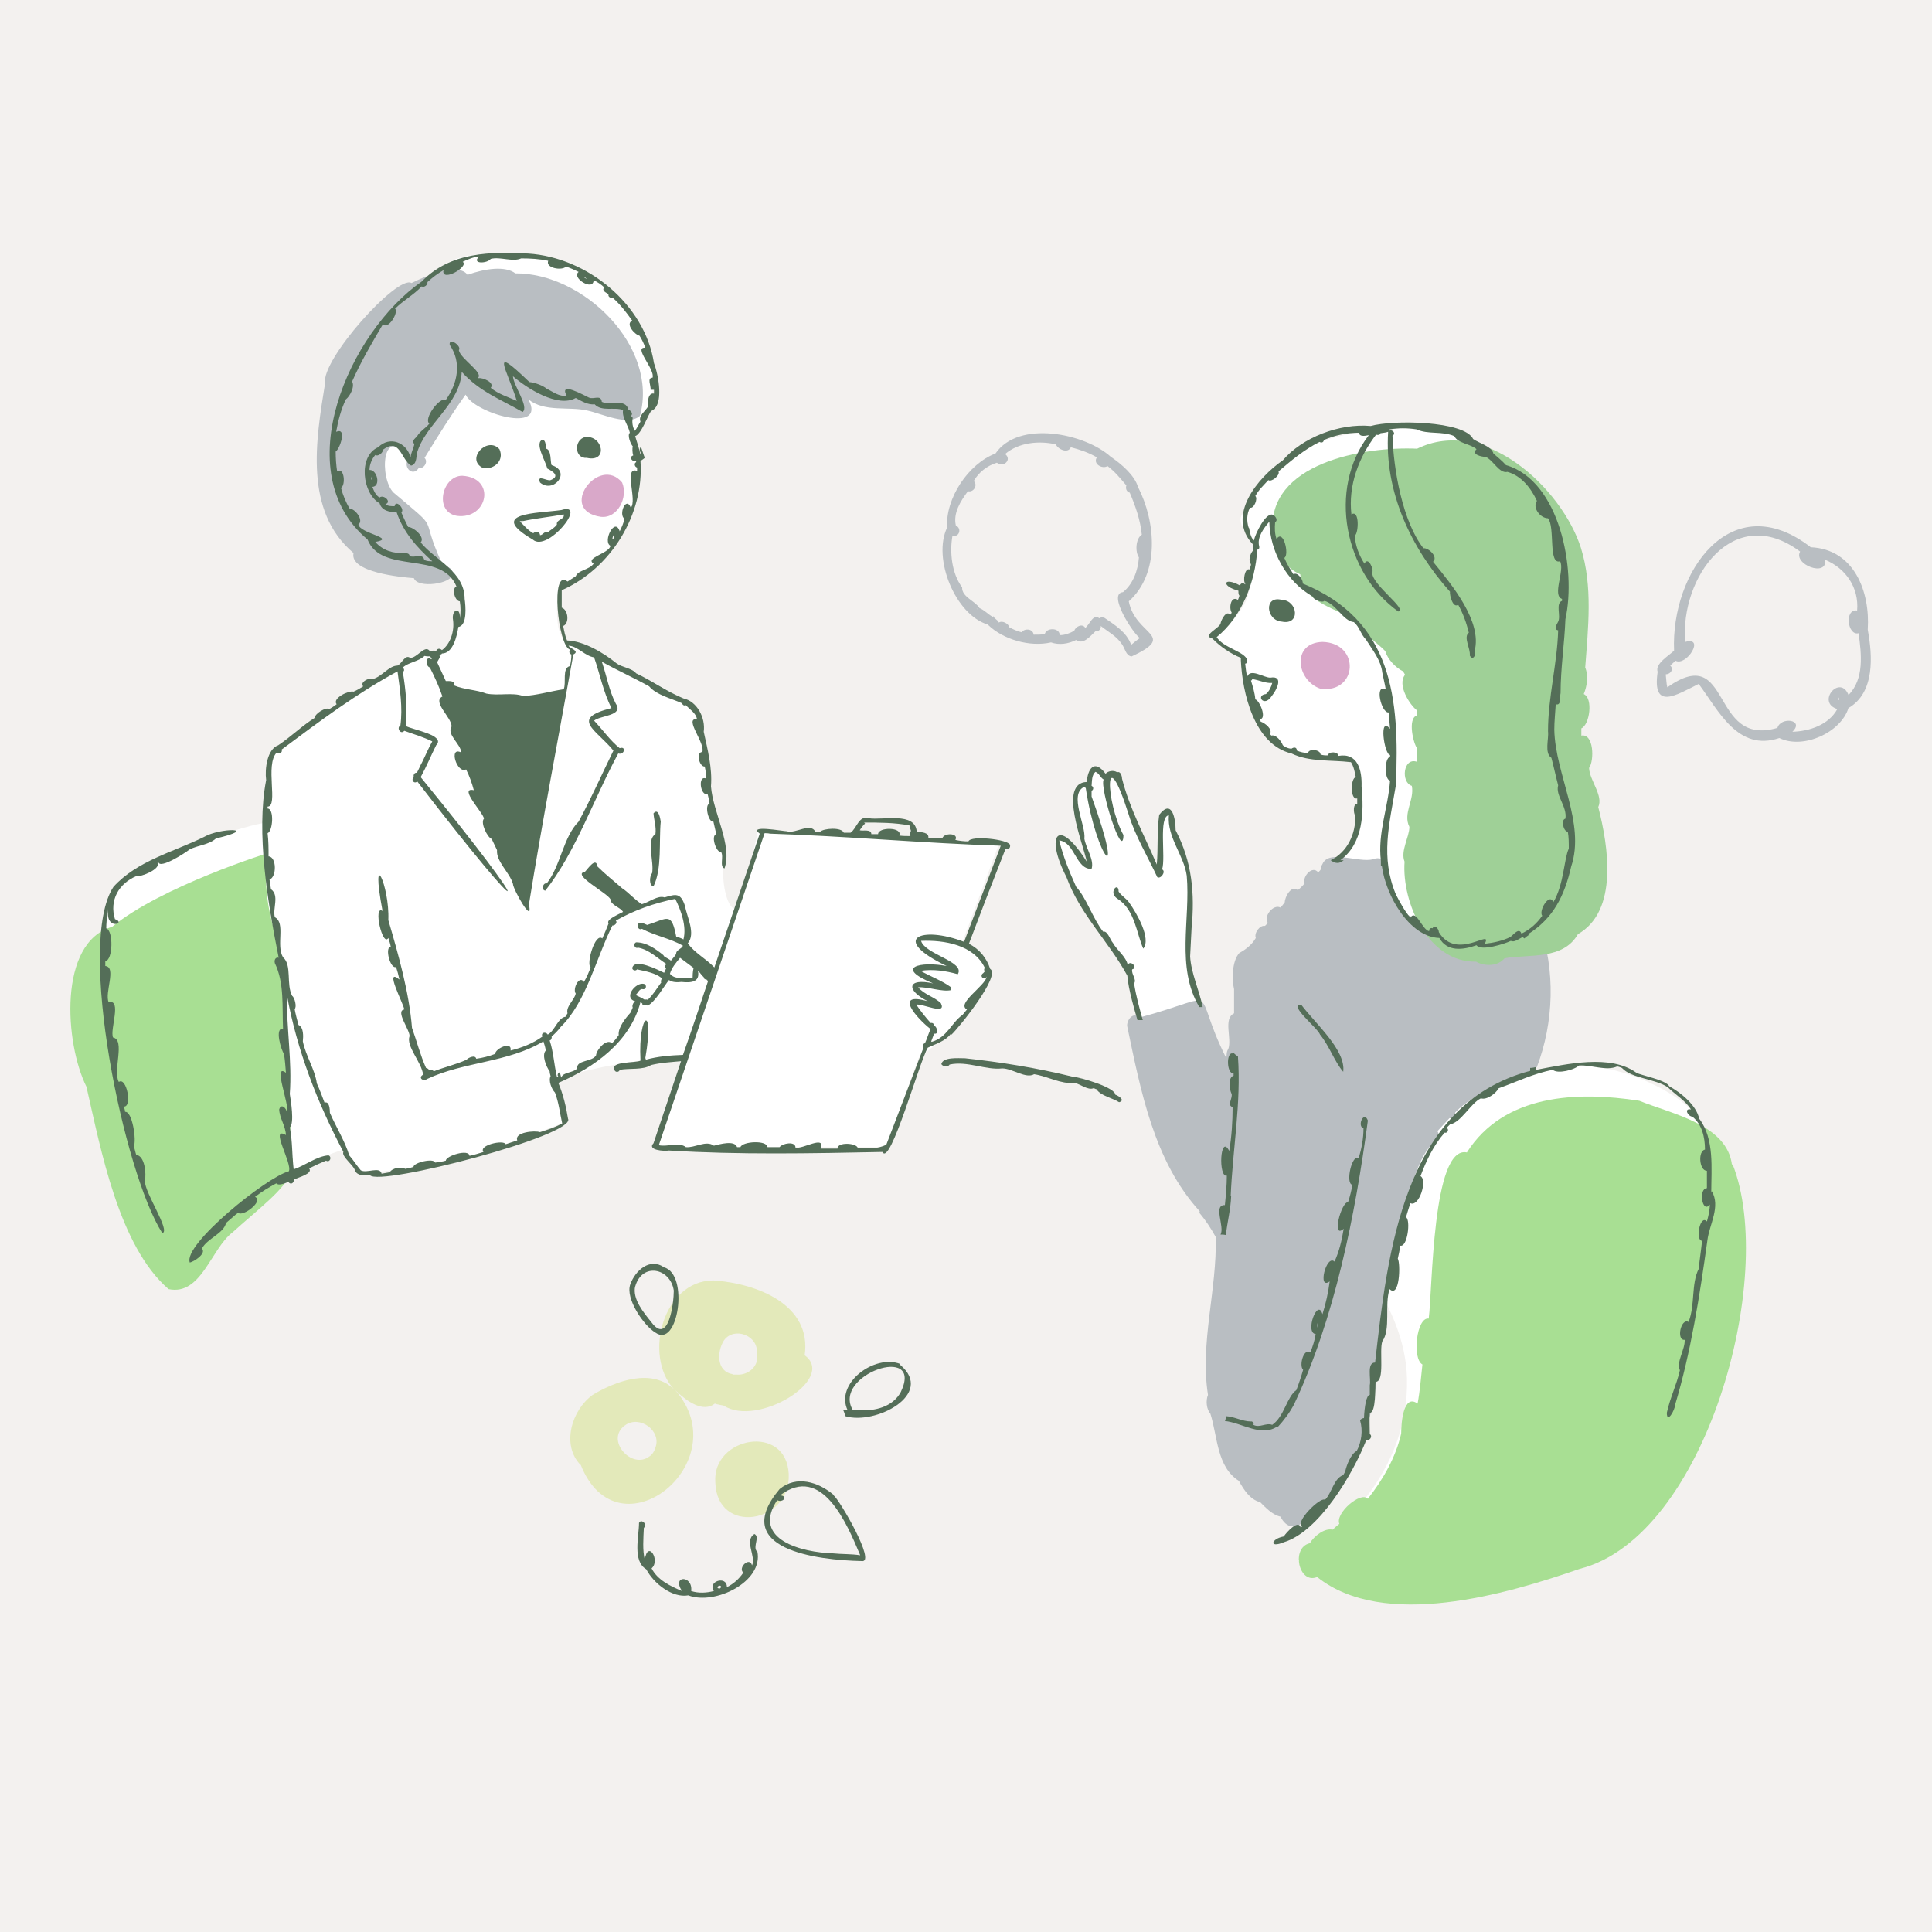 <?xml version="1.0" encoding="UTF-8"?>
<svg id="_レイヤー_1" data-name="レイヤー_1" xmlns="http://www.w3.org/2000/svg" width="400" height="400" version="1.1" viewBox="0 0 400 400">
  <!-- Generator: Adobe Illustrator 29.7.1, SVG Export Plug-In . SVG Version: 2.1.1 Build 8)  -->
  <defs>
    <style>
      .st0 {
        fill: #a8df93;
      }

      .st1 {
        fill: #f3f1ef;
      }

      .st2 {
        fill: #fff;
      }

      .st3 {
        fill: #e3e9ba;
      }

      .st4 {
        fill: #9fd097;
      }

      .st5 {
        fill: #d9a8c9;
      }

      .st6 {
        fill: #b9bec2;
      }

      .st7 {
        fill: #546e58;
      }
    </style>
  </defs>
  <rect class="st1" x="0" width="400" height="400"/>
  <g>
    <path class="st2" d="M259.7,322.5c-12.1-.6,18-26,22.7-40.3,4.3-13.1,10-46.7,15.7-50.7s20-10.8,29.3-10.8,19.9,5.7,23,9.4c3.8,4.7,3.7,11.3,4,17.7.3,6.3.7,37-9,45-9.7,8-25,24.7-47.3,28.7s-24.7,1.7-38.3,1Z"/>
    <path class="st1" d="M291.3,285.5c.8,36.3-51.5,62.3-125.7,62.3s-134.3-29.4-134.3-65.7,60.1-65.7,134.3-65.7,125,38.3,125.7,69Z"/>
    <path class="st2" d="M33.1,251.1s-20.7-41.5-9.7-65c3.3-7.1,25-14.8,31.7-15.8-.2-3.4-.5-7.7.2-9.7,1.8-4.9-.2-4.6,7.8-9.9,8-5.3,20.1-12.8,24.3-15.2,2.2-1.3,4.7,1.3,6.5-2.9,2.5-6,2.1-10.8.5-13-3.3-4.7-15.2-4.3-16.7-6.2-3.2-3.8-10.4-13.5-8.8-22.7,2.1-11.8,16-35.7,27.8-37.7,16.8-2.8,28.1,4.4,34,12.2,7.8,10.3,4.2,21.5,0,25.3,2.2,4.4,1.9,11.9-1.2,18s-9,11.3-13.9,13.1c-.3,3.2-.9,10.3,1.8,11.1s25.9,11.8,27.2,14.9c.7,1.6,1.3,9.7,2.5,17,1.1,6.6,2.9,12.4,2.7,14.6-.4,4.4,1,8.9,2.3,8.9,1.8-1.3,4.9-16.4,4.9-16.4l49.8,3.1-7.6,20.4s4,.9,4.9,4.4c.9,3.6-2.3,7.9-5.6,11.9-3.3,4-8.3,7.5-8.3,7.5l-6.7,18.5h-48.2l6.5-18.7s-6.5.2-14.3,1.6-12.1,3-12.1,3l1.6,8.9s-13.1,5.2-20,7.2-22,3.5-22,3.5c0,0-1.8-2.5-3.7-4.9-3.5.3-12.3,6-15.8,7.8-8.1,4.2-15,13.7-15,13.7,0,0-1.7,4.4-7.5-8.5Z"/>
    <path class="st2" d="M235.9,211.3c-.7-1.7-.4-5.4-2-10-1.1-3.2-7.9-9.7-11.2-16-.8-1.5-6.7-13.5-3-11.8s3.9,5.9,5.6,6.2c1.7-.3-1.1-6.2-1.7-8.5-.7-2.8-1.8-6.9-.9-8.1,1.2-1.4,1.7-1.2,3.1-.4,0-1.6,0-2.7.4-3.2s2.6,2.3,3.3,1.8c1.3-1.5,1.5-.3,2,.3s7,17,8.7,19.2c.2-1.7.3-6.2.2-7.8-.1-1.5-.3-4.9,1.2-4.4s1.1,3.7,1.6,4.5,2.8,8.1,2.9,8.9-.2,13-.2,16.2,3.8,12.8,3.8,12.8l-13.7,4.2-.2-3.8Z"/>
    <path class="st2" d="M275.1,180.5c2.9-2.4,6-6.4,6.4-10.7.4-4.2.4-10-.9-11.3s-4.2-2.2-7.8-2.2-7.8-1.8-9.6-3.1c-1.8-1.3-4.4-5.8-4.9-8-.4-2.2-1.1-6-1.1-7.8s-5.1-4.2-6-4.9c2.4-1.8,6.2-6.2,7.1-8.9s.9-8.7,1.3-10.9c-1.6-2.2-3.6-4.7-2.4-6.2,1.1-1.6,5.6-10.7,12.4-13.6s12.4-3.6,14.7-3.6,11.1-2,15.3-.4,9.6,6,12,9.1c2.4,3.1,10.9,5.1,11.6,22,.7,16.9-2.4,32.7-1.8,38.9.7,6.2,6.2,18.2,2.7,24.2-3.6,6-9.3,15.6-17.1,14.7s-14.4-3.6-18.2-6.4c-3.8-2.9-13.8-10.9-13.8-10.9Z"/>
    <g>
      <g>
        <path class="st5" d="M273.4,142.6c7.7,1,8.3-9.5.4-9.7-6.5.2-5.4,8-.4,9.7Z"/>
        <path class="st5" d="M124.4,107c3.5.4,5.7-4.1,4.4-7.1-4.8-5.8-13.5,5.8-4.4,7.1Z"/>
        <path class="st5" d="M95.7,98.5c-4.2,0-5.9,7.5-1.1,8.3,6.4.8,8.2-7.9,1.1-8.3Z"/>
        <path class="st0" d="M60,238c-.2-2.3.3-5.6.2-6.1-.9-17-.5-29.6-3.4-39.2s-1.3-16.1-1.3-16.1c0,0-22.1,6.9-32.3,15.3-11.2,3.2-9.8,24.1-5.3,33.1,3,13.1,6.7,33,17,41.9,6.8,1.4,8.7-8.3,13.3-11.8,4.7-4.3,11.5-9.4,11.7-12.2,1.3-1.7.6-3.1.2-4.9Z"/>
        <path class="st0" d="M358.6,241.3c-.9-8.5-12.6-10.7-19.2-13.4-12.9-2-28-1.4-35.7,10.7-7.2-1.5-7.1,28.5-7.9,34.4-2.5-.4-3.5,8.3-1.3,9.5-.3,2.7-.5,5.4-1,8.1-2.9-2.1-3.4,3.8-3.4,6.2-1.1,4.9-3.8,9.6-6.9,13.5-1.5-1.6-6.8,3-5.9,5.2-.5.4-1,.8-1.4,1.2-1.7-.4-3.9,1.4-4.7,2.8-4,.9-2.3,8.6,1.5,7,13.8,11,39.1,3.6,54.4-1.7,26-6.6,40.9-60.4,31.6-83.8,0,0,0,0,0,0Z"/>
        <path class="st6" d="M93.7,118.6c0-1.3-1.8-1.2-2.3-2.2-4.8-10.5.3-5.8-9.9-14.4-3-2.9-2.5-14.6,3.3-7.2-1.7,1.5.5,4.2,1.9,2.1,1.1.2,2-1.3,1.2-2.1,2.7-4.4,5.5-8.9,8.5-13.1,1.7,3.8,16.9,8.3,13,1,3.4,2.7,8.3,1.4,12.2,2.3,2.9.6,8.4,3.3,10.9,1.1,3.9-14.5-11.8-29.6-25.8-29.5-2.1-1.6-6.3-1-9.9.3-1-1.4-4.1-2-11.6,1.7-2.9-1.8-18.8,15.9-17.9,20.8-1.9,11.7-4.4,26.4,5.9,35.1-.9,4,9.9,5,12.5,5.2.7,2.2,8,1.2,8-.9Z"/>
        <path class="st6" d="M248.3,251.1c1.3,1.5,2.4,3.2,3.4,5,.3,10.9-3.3,21.9-1.6,32.7-.5,1.2-.3,3,.5,3.9,1.5,4.7,1.3,11,5.9,13.9,1,1.8,2.3,3.9,4.4,4.4,1.2,1.2,2.5,2.6,4.2,3,2.7,5.2,7.1-1,9.2-3.6,14.1-13.7,9.9-35.6,14.5-53.2,1.5-1.9,1.7-5.8,2.1-8.3.3-1.1.7-2.1,1.1-3.1,0,0,0,0,0,0,1.2-2.9,2-5.9,4-8.4.8-.7,2.5-2,1.6-3.2.8-.9,1.7-1.8,2.5-2.7.7.2,1.3-.5,1.2-1.2,4.6-4.7,11.7-6.3,16.9-9.4,3.5-9.2,3.9-20,.5-29.5-.7-3.7-14.8,8.2-23.2,1.3,1.4,0,4.3,2.4,4.7.1-1.8-2.7-6.5-1.8-9.1-3.6-1.7-2.6-2.7-5.4-3.8-8.2-.2-.6-.1-1.5-.8-1.8.4-1.4-1.1-1.8-2.2-1.3-3,.8-9.2-2.1-10.5,1-.2.3-.3.6-.2.9-.2.3-.4.6-.7.8-1.2-1.5-3.3.9-2.8,2.3-.4.5-.8.9-1.4,1.4-1.3-1.2-2.7,1.4-2.7,2.5-.3.4-.5.7-.9,1.1-1.5-.8-3.6,1.9-2.6,3.2-.2.2-.4.4-.6.6-1.1-.2-2.3,1.5-1.9,2.5-.8,1.4-2.1,2.4-3.4,3.1-1.5,1.6-1.6,5.4-1.1,7.5,0,1.7,0,3.3,0,5-2.3,1.1-.4,5.2-1.2,7.4-.4.5-.3,1.2-.4,1.9-7.7-15.3-.1-13.2-18.1-8.4-1.1-1.4-2.7.6-2.4,1.9,2.8,13.3,5.5,27.8,15,38.2Z"/>
        <path class="st6" d="M386.7,130.3c.5-7.8-2.8-16.6-11.8-17-16.5-12.8-29,5.2-28.3,21.4-1,1-4,2.7-3.4,4.4-1.2,8.2,4,4.7,8.5,2.5,4.1,5.5,8.1,14.1,16.7,11.2,4.9,2.4,12.7-1.1,14.3-6.2,5.5-3.2,5-10.8,4-16.2ZM380.6,144.6c0,0,0-.2,0-.3h0c.1.2.2.4.2.6-.2,0-.3-.1-.3-.3ZM382.8,144.1c-1.7-4.8-6.9,1.3-2.4,2.7-1.8,3.3-5.8,4.6-9.3,4.7,2.6-2.5-2.4-3.2-3.1-.8-14.1,4.1-9.3-17.9-22.8-8.4-.2-.8-.2-1.6-.3-2.4,0,0,0-.1,0-.3,1,0,1.7-1.1.9-1.8.4-.4.7-.6,1.1-1,2.3,1.2,6.2-5.1,2-3.9-1.1-13.3,10-29,23.8-18.7-1.5,2.6,5.6,5.4,5.2,1.7,4.3,1.8,7,5.8,6.6,10.5-2.7-.4-2,5.3.3,4.7.6,4.3,1.2,9.5-2.1,12.8Z"/>
        <path class="st6" d="M234.1,136c9.9-4.6,1-4.3-.4-11.5,6.5-5.8,5.6-16.5,1.9-23.7-.7-2.4-3.5-4.8-5.6-6.2-5.4-4.9-19.1-7.7-23.9-.7-5.6,2.1-10.4,9.3-10,15.3-3.1,6.4,1.7,18.1,8.4,20.1,0,0,0,0,.1.1,3.1,3,8.6,4.6,13,3.6,1.7.6,3.6.3,5.2-.5,1.5,1.1,3-.9,4-1.8.7.1,1.2-.5,1.1-1.1,1.5,1.2,3.3,2.1,4.4,3.8.6.8.8,2.4,2,2.5ZM202.3,126.2s0-.1-.1-.2c.1,0,.2,0,.3,0,0,0-.1,0-.2,0ZM228.7,128c-.4-.3-.8-.2-1.1,0-1.3-1-2,1.3-2.9,2-.6-1-2-.3-2.3.6-.9.5-1.9.9-3,.9,0-1.6-2.8-1.6-3.1-.2-.8.1-1.5.1-2.3.1-.1-1.2-1.8-1.4-2.5-.5-.9-.2-1.7-.6-2.5-1-.2-.8-1.5-1.5-2.2-1-.2-.6-.9-.7-1.1-1.3,0,0-.1,0-.2.1-.9-.5-1.7-1.4-2.7-1.8-.9-1.5-3.7-2.3-3.6-4.3-2.2-2.9-2.6-7.4-2-10.7,1.4.4,2-1.5.7-2.1-.6-2.6,1-5.1,2.5-7.1,1.2.3,2.1-1.3,1.2-2.1,1-1.8,2.8-3.2,4.8-3.8,1.3,1.1,3.2-.6,1.7-1.8,2.8-2.4,7-2.8,10.5-2,.4,1,2.5,2,3.1.6,1.9.5,3.7,1.1,5.4,2.1-.9,1.3,1.1,2.5,2.2,1.8,1.5,1.1,2.7,2.6,3.9,4-.2.6,0,1.3.7,1.5,1.2,2.8,2.2,5.7,2.5,8.7-1.3.8-1.4,3.6-.6,4.7-.2,2.7-1.2,5.5-3.3,7.2-3.3.3,2.2,8.7,3.5,9.5-.6.4-1.2.9-1.8,1.4-1-2.7-3.4-4.1-5.7-5.7Z"/>
        <path class="st4" d="M264.2,114.4c.2.5.6.8,1,.8.8,1.6,2.3,3,4,3.7,0,0,0,0,0,0,.6,6.1,8.1,7.2,12.2,9.9.8,2.6,3.6,4.1,5.4,6,.5,1.7,2.1,3.4,3.7,4.2.1.2.3.5.4.7,0,0,0,0,0,0,0,0,0,0,0,0-1.7,2.1,1,6.3,2.5,7.4,0,.3,0,.6,0,1-2.1.6-.7,6.1,0,6.8,0,.9,0,1.9-.1,2.8-2.8-.9-3.3,4.3-1,5,.6,2.9-1.9,5.7-.5,8.5,0,2.1-1.9,5-1,7.2-.6,8.5,4.9,20.9,14.8,20.7,1.8,1,4.5,1,5.9-.7,0,0,0,0,0,0,0,0,0,0,0,0,0,0,0,0,0,0h0c5.2-.9,12.1.4,15.2-5,8.4-4.8,6.3-18.2,4.2-26.3,0,0,0,0,0,0,1.1-2.4-1.8-5.5-1.9-8.1,1.1-1.5,1-7.2-1.6-6.7,0-.5,0-1,0-1.5,1.7-.7,2.5-6.2.5-7.1,0,0,0,0,0,0t0,0c.7-1.7,1-3.8.3-5.5.6-8.2,1.6-16.8-.9-24.8,0,0,0,0,0,0-4-12.4-20-27.3-33.9-20.5-11.1-.5-31.1,3-29.9,17.3,0,1.5.3,3,.7,4.4Z"/>
        <path class="st3" d="M120.2,303.2c7.7,19.6,32.7-.4,19.6-15.4,0,0,.2.2.3.3,0,0,0,0,0,0,2.2,2.1,5.5,4.4,7.9,2.5,0,0,0,0,0,0,0,0,0,0,0,0,.6.2,1.2.3,1.8.4,0,0,0,0,0,0,7,4.6,23.5-5.5,16.8-10.4,0,0,0,0,0,0h0c1.5-10.5-9.9-14.9-18.9-15.5-10.3,0-14.6,15.4-8.2,22.5,0,0,0,0,0,0,0,0,.1.1.2.2-4.6-4.7-12.2-1.9-17,1-4.4,3.2-6.5,10.4-2.5,14.5,0,0,0,0,0,0ZM151.7,284.5c-3.4-.5-3.3-4.7-1.8-7,2.1-2.9,7.1-1,6.8,2.6,0,0,0,0,0,.1,0,0,0,0,0,0,.6,2.5-1.7,4.6-4.2,4.4,0,0,0,0-.1,0h0s0,0,0,0h0s0,0,0,0c-.3,0-.5,0-.8,0ZM135.7,299.7c-.2.7-.6,1.4-1.2,1.8h0c-3.7,2.9-9.3-3.4-5.1-6.4h0c3-2.2,7.6,1.1,6.3,4.6Z"/>
        <path class="st3" d="M163.3,305.2c-.5-10.6-15.9-7.7-15.2,1.7.3,11,15.6,8.6,15.2-1.7Z"/>
      </g>
      <g>
        <path class="st7" d="M100,96.9c2.2.4,4.5-1.5,3.4-3.9-2.5-2.8-7.1,2.1-3.4,3.9Z"/>
        <path class="st7" d="M121.5,94.8c4.5,1,3.3-4.8-.4-4.3-2.3.6-2.2,4.5.4,4.3Z"/>
        <path class="st7" d="M114,99.4c-.7.3-2.9-1.3-2.2.5,2.8,2.4,6.6-2.3,2.4-3.6-.3-.7,0-3.1-1.1-3.4-.2-.6,0-1.5-.7-1.9-1.9.6.6,4.5.9,6,1.2.6,2.7,1.6.7,2.4Z"/>
        <path class="st7" d="M110.3,111.7c3,2.8,11.6-7.9,5.9-6.1-4.9.7-15.5.5-5.9,6.1ZM108.2,107.9c2.8-.6,5.8-.9,8.5-1.4.3,1.1-1.6,1-1.4,2.1-.5.7-1.3,1.1-1.9,1.6-.7-.3-1,.6-1.6.6,0-.8-1-.8-1.4-.4-1.1-.6-1.9-1.6-2.8-2.5.2,0,.4,0,.6-.1Z"/>
        <path class="st7" d="M136.8,170.1c-.1-.7-.5-2.9-1.5-1.7.1,1.4.6,2.8.4,4.3-2,1.2-.2,5.8-.7,8.1-.5.5-.7,2.6.3,2.7,1.8-3.6,1.1-9.3,1.5-13.4Z"/>
        <path class="st7" d="M39.2,175.9c1.7-.9,4.1-1,5.5-2.3,9.3-2.2.9-2.3-2.5-.3-6.3,3.1-13.8,4.9-18.7,10.3-7.8,11.7,2.2,59.4,10.1,71.7,1.8-.4-3.7-8.4-3.6-10.8.3-1.5,0-5.2-1.8-5.4-.2-.6-.3-1.2-.5-1.8.6-1.1-.3-7.3-1.8-7.1,0-.4-.2-.7-.2-1.1,1.7,0,.5-6.2-1.1-5.1-1.3-2.3,1.4-8.7-1.2-9.2-.7-1.6,1.9-8-.9-7.3-.9-1.9,1.7-7.3-.7-7.5,0-.3,0-.7,0-1,1.6-.2,1.7-6.3.2-6.8,0-.8.1-2.5.4-4.1-.7,4.8,3.9,3,1.4,2.2-1.2-3.9.8-7.4,4.4-8.9,1,.2,5.2-1.5,4.4-2.8,0,0,.2,0,.2-.1.3,1.5,5.7-2,6.4-2.6Z"/>
        <path class="st7" d="M256.9,136.6c.3,6.9,2.8,17.6,10.5,19.4,3.7,1.8,8.2,1.3,12.3,1.8.6.9.8,2.1,1,3.1-1.1.2-1.2,4.8.3,4.4,0,.4,0,.7,0,1.1-.9,0-.8,2-.4,2.5.1,3.7-1.6,7.5-5.1,9.2.9.7,1.8.8,2.7,0-.2,0-.4,0-.7,0,4.8-3.5,4.9-10,4.4-15.3.1-3.4-.8-7-4.8-6.3,0-.9-2-1-2.2-.1-.5,0-1,0-1.5-.2,0-1-2.4-1.3-2.6-.3-.8,0-1.6-.2-2.3-.5,0-.8-.7-.7-1.1-.4-.7,0-1.3-.3-1.8-.7-.3-.8-1.4-2.3-2.4-2,0-.1-.2-.2-.3-.3.7-1-1-2.3-1.9-2.6,0-.2-.1-.3-.2-.5,1.6,0,0-3.9-.9-4.1-.1-1.3-.5-2.6-.9-3.9.1,0,.2-.1.3-.3,1.4.2,2.7.9,4.1.8-.2.8-.6,1.7-1.3,2.3-2.2.2-.4,2.9,1.2.4,1-1.2,2.6-4.3-.3-3.8-1.4,0-4.1-2-4.8-.2,0,0,0,0,0,0-.2-.9-.3-1.8-.4-2.7.4,0,.5-.5.4-.8-.5-1.7-5-2.5-6.3-4.7,5.2-4.2,8-11.4,8.4-18.1.3,0,.5-.3.4-.7-.5-1.9,1-3.8,2.1-5.1.1,6.1,3.6,12.5,9,15.5,0,.6,2,1.4,2.4.9,2.4.6,3.9,4.2,6.1,4.4,1.2,1,1.4,2.5,2.5,3.6,1.3,2.1,3.1,4.2,3.4,6.9,0,0,0,0,0,0,.2,1.1.5,2.2.7,3.4-2.4-1.2-.9,5,.6,4.8.1,1.2.2,2.2.3,3.4-2.4-2.9-1.2,5.4,0,5.4,0,.1,0,.3,0,.4-1.2.2-1.2,4.8,0,4.9-.4,5.6-2.6,10.9-1.9,16.6,0,0,0,0,0,0,0,.4,0,.8,0,1.1,0,0,.1,0,.2,0,.8,6.1,5.7,14.7,11.9,14.9,1.6,2.9,4.9,2.5,7.7,1.5.9,1.3,5.9-.3,7.1-.9.8.4,1.7-.5,2.5-.8,0,.1.2.2.3.3.3-.3.6-.5.9-.7,0,0,0-.1-.1-.2,5.2-3.3,7.5-7.9,8.9-14,3-9-3.3-19-3.5-28.3,0,0,0,0,0,0,0-1.8.2-3.5.3-5.3,1.2.4.8-1.6,1-2.3,0-5.1.8-10.2,1-15.3,2.3-10.4-1.2-28.7-12.3-31.9-.8-.9-1.7-1.6-2.6-2.4-.4-1.5-2.9-2.1-4.2-3-1.8-3.8-16.7-4-21.2-2.7-6.5-.6-14.2,2.4-18.2,7.1-5.2,3.6-11.8,11.5-6.2,17.4-.1.4,0,.9,0,1.3-.6.7-1,2.1-.4,2.8,0,.4-.2.7-.3,1.1-1-.4-1.4,2.4-.9,2.9,0,0,0,.1,0,.2-.5-.5-.9-.2-1.1.2-3.5-1.9-3.9.2-.3,1.1,0,.4,0,.8.2,1,0,.3-.2.6-.3.9-1.5-1-1.9,1.8-1.3,2.6,0,.2-.2.3-.3.5-.8-1.1-1.9,1.1-2,1.8-.3,1-3.9,2.5-1.7,3.1,1.7,1.7,3.7,3.1,5.9,4ZM258.5,109.2c-.4-1.3-.4-2.8.3-4.1.8.3,1.7-1.9,1.1-2.4.7-1.3,1.7-2.2,2.7-3.3.6.5,2.5-1,2.1-1.8,2.7-2.3,5.3-4.5,8.5-6.1.3.2.8.2.9-.4,2.3-1,4.8-1.5,7.3-1.5,0,.8,1,.7,2,.5-8.6,11.2-5,28.6,6.1,36.5,2-.4-5.4-5.5-5.4-8,.4-.8-.9-3.5-1.6-1.9-1.1-1.7-1.9-3.7-2-5.8.8-.5,1-5.5-.7-4.4-.7-6,1.5-11.8,5.1-16.5.4.1.8.1.9-.3.5-.1,1.1-.1,1.6-.3-.8,12.4,4.7,24,12.8,33.1-.1.7.6,3.5,1.7,2.7,1,1.8,1.7,3.7,2.2,5.8-1.2.9.4,3.3.2,4.7.6,1.2,1.4-.1,1-.9,1.6-6.1-4.6-13.6-8.6-18.5,1.1-1-.9-2.9-2-2.8-4.3-5.5-6.2-16.3-6.4-23.3.8-.4,0-1.4-.7-1,0,0,.1-.2.1-.3,1.8-.3,3.7-.3,5.6,0,2.3,1.1,5.3.3,7.8,1.4.7,1.5,3.4,1.6,4.6,2.7-1.2,1.1,1.1,1.6,1.9,1.6,1.6.7,2.8,3.5,4.5,3.1,2.9.8,4.9,3.4,6.1,6-1,1.4.7,3.6,2.3,3.6,1.5,1.8,0,9.7,2.5,8.9,1,1.9-1.7,7.1.4,7.8,0,.1,0,.3,0,.4-1.4.5-.2,3.1-.8,4.3-.2.5-1.1,1.6,0,1.8-.2,7-2.1,13.8-2.1,20.9,0,0,0,0,0,0,.2,1.6-.8,4.5.7,5.5.5,1.9.9,3.8,1.4,5.7-.6,2.1,1.9,4.4,1.5,6.9-1,.2-.4,2.7.5,2.7.2,1.1.2,2.3.2,3.5-1,2.1-1,7.4-3.2,11.1-.8-2.1-3.1,1.8-2.3,2.8-1.1,1.6-2.6,2.9-4.3,3.7-.5-1.4-1.7.3-2.3.7-1.6.8-3.5,1.2-5.3,1.4,1.8-3.4-5.8,3.7-9.5-2.4,0-.7-.9-1.7-1.3-.8-.4-.2-.8.2-.7.6-1.5-.3-2.7-4.7-3.9-2.8-1.2-1.4-2.1-3.1-3-4.8-3.2-7.8-1.4-14.3,0-22.6.8-18.1-.7-34.2-19.3-41.8.2-.7-1.1-2.5-1.9-1.9-.7-1.1-1.4-2.2-1.9-3.4,1.1-.6-.2-6.1-1.6-3.9-.4-1.1-.4-2.3-.3-3.5.7-.4,0-1.3-.4-1.5-1.5-.7-3.7,3.9-4,5.3-.7-.7-.8-1.7-1-2.6Z"/>
        <path class="st7" d="M265.4,124.2c-3.8-1-3.3,4.3,0,4.5,3.9.8,3.3-4.4,0-4.5Z"/>
        <path class="st7" d="M254.8,247.7c.4-9.7,2.2-19.3,1.5-29-.4-.2-.8-.6-1.1-.9,0,.1,0,.2,0,.3-1.4-.3-1.2,4.4.2,4.1,0,.2,0,.3,0,.5-1.2.4-.9,2.8-.4,3.8.2.9-1,2.4.2,2.7,0,3-.2,6.1-.7,9.1-1.9-3.8-2.3,5.6-.5,5.1,0,2-.2,4.1-.4,6.1-2.5-.1,0,4.5-.9,6.1.4,0,.7,0,1.1.1.3-2.7,1-5.3,1.1-8.1Z"/>
        <path class="st7" d="M264.5,295.5c1.3-1.4,2.5-3,3.4-4.7,8.4-17.7,12.7-39.2,15.3-58.8-.8-2.2-2.3,1.2-.9,1.6,0,2.1-.4,4.2-1,6.2-1.4-1-2.8,5.3-1.3,5.5-.2,1.2-.5,2.4-.9,3.6-1.4-.1-3.5,7.8-.9,5.5-.4,2.4-.9,4.6-1.9,6.8-1.7-1.6-3.6,6-1,4.1-.3,2.3-.8,4.6-1.5,6.8-1-3.5-3.7,3.9-1.4,4.1-.2,1.3-.6,2.5-1.1,3.8-1.4-1-2.4,2.8-1.5,3.6-.4,1.4-.9,2.9-1.4,4.2-2,1.4-2.5,5.5-5,7.2-1.3-.5-2.6.7-3.9,0,.2-.3-.2-.8-.5-.7-1.8,0-3.4-1-5.2-1.1,0,0,0,0,0,0,0,0,0,0,0,0,0,0,0,0,0,0h0s0,0,0,0c0,0,0,0,0,0,0,0,0,0,0,0,0,.3,0,.6-.2,1,3.6.4,7.6,3.4,10.9,1.1ZM272.8,273.9c0,.3,0,.7-.1,1,0-.3,0-.7.1-1ZM253.8,293.4s0,0,0,0c0,0,0,0,0,0h0Z"/>
        <path class="st7" d="M269.5,208c-3.1-.2,3.4,4.9,3.8,6.2,1.9,2.3,3,5.6,4.8,7.7.6-4.5-5.8-10-8.7-13.9Z"/>
        <path class="st7" d="M354.3,247c0-5.1.7-11.2-2.5-15.4-.6-2.8-3.8-5.4-6.2-6.7-.6-1.3-6-2.3-6.8-2.8-5.4-3.9-14.4-1.8-20.8-.6,0-.2,0-.4.1-.6-.4.1-.9.2-1.3.2,0,.2,0,.4,0,.6-26.3,7-29.5,37.6-32.1,60.4-1.8,0-.8,3.4-1.1,4.7,0,.6,0,1.3,0,2-.7,0-1.1,2.4-1.2,4.8-.3,0-.7.2-.8.5.6,2.1.3,4.4-.7,6.3-1.2.6-2.1,2.9-2.4,4.3-.1.2-.3.5-.4.7-2,.7-2.3,3.7-3.8,5.1-1-.6-6.3,4.7-4.7,5.5-.1.1-.2.2-.3.3-.4-1.9-3.1,1.1-3.5,1.8-2.7.5-3.1,2.5,0,1.2,7.3-2.2,14.3-14.1,17.1-21.2.6.3,1.4-.7.7-1.2,0-1.5-.1-2.9,0-4.4,1.3.1,1.1-5.4,1.2-6.4,2,0,.7-6.5,1.4-8.4,1.8-2.5.4-7.5,1.5-10.8,2.1,2,2.3-5.3,1.7-6.3.2-.9.4-1.8.5-2.7,1.5.4,2.2-5.3,1.2-5.9.3-1,.6-2,.9-2.9,1.8.9,3.6-4.8,2.1-5.6,1.2-3.2,2.7-6.4,5-9,.6.2,1-.7.4-1,.2-.2.5-.5.7-.7,2.3-.4,4.3-4.4,6.4-5.4,1.2.4,3.1-1,3.7-2.1,3.7-1.3,7.3-3.1,11.2-3.8,1,.9,4.5,0,5.4-.9,2.5-.2,5.6,1.2,7.9.2.3,0,.7.2,1,.3,2,2.2,6.8,2.2,9.5,4,1.5,1.5,3.6,2.7,4.8,4.6-1.5-.3-.7,1.4.3,1.5,2,1.6,2.6,4.3,2.6,6.8-1.5.3-1.2,4.4.4,4.4,0,1.2,0,2.3,0,3.6-1.8,0-1,5.4.6,3.4,0,1.2-.3,2.4-.6,3.5-1.4-1.6-2.5,3.9-1,4-.2,1.9-.5,3.8-.7,5.8-1.6,3.2-.7,7.4-2.1,11-1.6-.9-2.6,3.9-.8,3.7.1,2-1.8,4.6-1,6.3-.7,3.1-2,5.6-2.7,8.8,0,2.4,1.7-.6,1.7-1.6,3.3-11,5.1-22.6,6.7-34.1.4-3.3,2.8-7,.9-10.2Z"/>
        <path class="st7" d="M246.4,198.1c.1-1.9.2-3.9.3-5.9,0,0,0,0,0,0,.7-7.2.1-13.8-3.3-20.3,0-2.2-.7-6.7-3.4-3.2-.5,3.4-.2,6.9-.5,10.3-2.5-5.9-5.6-11.5-7.2-17.8,0-.5-.3-1.6-1-1.3-.7-.5-1.9-.3-2.4.3-2.4-3.2-3.7-.9-3.9,1.7-6,.2-.7,12.9,0,16.5-6-9.5-8.7-5.5-4.2,3.2,2.8,7.7,8.8,13.4,12.6,20.4.2,2.8,1.6,7.5,2.1,9.2.4,0,.8,0,1.1,0-.7-2.5-1.4-5-1.8-7.6.6-.8-.6-1.9-.4-2.9,1.3-.3-.4-2.1-.9-.9-.4-1.8-2.2-3-3.1-4.6-.5-.5-1.1-2.6-2-2.3-2.2-2.8-3.4-6.9-5.6-9.3-1.4-3.1-2.7-6.3-3.5-9.6,3.3.4,3.4,6,6.7,5.9.6-1.9-1.2-4.3-1.5-6.3.4-2.6-3.3-9.2,0-10.7.1,0,.2.2.3.3,2.2,14.7,8.4,21.6,1.2,1.7,0-.4,0-.8,0-1.2.4-.1.5-.8,0-1,.1-1,0-2.2.8-2.9.8.3,1,1.2,1.7,1.6-.9,1.6,4,17.1,4.1,11.5-3.8-7-4-20.3,1.1-4.2,1.3,4.3,4,8.8,5.9,12.9.7.5,1.9-1.2,1-1.6.8-2.4-.8-11,1.4-11.2-.4,4.6,3.1,8.2,3.7,12.5.8,9.1-2.3,18.9,2.6,27.2.2,0,.5,0,.7,0-.7-3.5-2.4-7-2.6-10.5Z"/>
        <path class="st7" d="M233.8,186.9c-.6-.9-1.6-1.4-2.2-2.3,0-2.2-2.3.2-.2,1.5,3.6,2.3,3.9,7.2,5.3,10.3,1.7-2.1-1.4-7.4-2.9-9.5Z"/>
        <path class="st7" d="M230.9,226.7c.2-1.5-7.3-3.7-8.9-3.8-7.3-1.8-14.8-3-22.2-3.8-1.4,0-4.6-.3-4.9,1.2.2.5,1.4.7,1.7.1,3.7-.8,7.5,1.2,10.9.8,2.1,0,4.9,2.2,6.6,1.2,2.7.4,5.6,2.1,8.3,1.8,1.3.2,2.8,1.6,4,1.1.2,0,.4.2.6.2.9,1.4,3.3,1.8,4.7,2.7,1.4-.4-.2-1.4-.9-1.6Z"/>
        <path class="st7" d="M172.6,309.5c-3.2-2.7-7.7-4.1-11.2-1.2-10.5,12.5,7.8,14.7,17,14.9,3.1.5-4.6-12.7-5.8-13.6ZM172.4,321.6c-6.3-.2-16.9-2.8-11.5-11,1.3.6,2.3-.9.6-1,8.7-6.6,13.9,6,16.6,12.4-1.9-.3-3.8-.2-5.7-.4Z"/>
        <path class="st7" d="M156.7,321.2c-.9-1,.7-3-.5-3.6-2.2,1.3.4,4.7-.5,6.5-.5-1.9-3,.5-1.8,1.5-.9,1.3-2,2.3-3.4,3,0-2.5-4.1-1.2-2.7.8-1.5.4-3.2.5-4.7,0,.4-3.3-4.1-3.3-1.9,0-2.4-1-5.1-2.3-6.3-4.7,1.9-1.6-.8-6-1.4-1.8-.5-1.8-.3-4.5-.2-6.6.9-.5-.5-2-1-1,0,2.8-1.4,7.9,1.5,9.6,1.5,2.9,5.4,6,8.7,5.4,5.5,2.1,15.6-2.8,14.3-9.1ZM149,328.9c-.2,0-.6-.1-.4-.4.4-.5,1.1,0,.4.4Z"/>
        <path class="st7" d="M135.7,275.9c4.7,3.4,7-12.1,1.8-13.5-3-2.1-6,.7-7,3.5-1.1,2.9,2.8,8.6,5.2,10ZM136.9,275.5s0,0,0,0c0,0,0,0,0,0h0ZM131.5,266.4c1.4-5.1,7.3-3.9,8,.8,0,2.7-1.1,11.3-4.6,6.6-1.6-2-4-4.8-3.4-7.5Z"/>
        <path class="st7" d="M186.4,282.4c-5.3-2.1-13.6,4-10.9,9.6-.3,0-.6,0-.9,0,.2.4.3.8.4,1.2,6.2,1.9,18.6-4.5,11.4-10.6ZM186.5,288.2c-1.5,2.8-4.7,3.8-7.7,3.8h0c-.7,0-1.4,0-2.2,0-4.5-7.3,14.8-14,9.9-3.8Z"/>
        <path class="st7" d="M197,214.2c1.6-1.5,10.3-12.3,8-13.6-.7-2.2-2.2-4.1-4.4-5.2,2.5-6.6,5-13.1,7.6-19.7.5.4,1.1-.2.9-.8-.4-1.1-8.1-2-8.6-.7-.9,0-1.8-.1-2.7-.3.8-1.5-2.5-1.5-2.7-.3-1,0-2,0-2.9-.1.2-1.2-1.5-1.2-2.4-1.3-.3-4.2-7-2.3-10-2.8-2-.6-2.4,2.1-3.7,3-.5,0-1,0-1.4,0-.5-1.2-4.2-.9-4.9-.2-.3,0-.6,0-1,0-1-2-4.1.5-5.9-.1-.8,0-8.2-1.4-5.6.5-3.1,9.2-6.3,18.5-9.4,27.7-1.7-1.8-4.1-3-5.5-5,1.7-2-.2-5.5-.6-7.8-.9-2.7-1.9-2.4-4.2-1.7-1.4-.5-3.2,1-4.7,1.4-1.5-.9-2.7-2.4-4.1-3.3-1.7-1.5-3.5-2.9-5.1-4.5-.3-2.1-2,.5-2.6,1.1-2.9.5,4.7,4.4,5.3,5.7,0,1.2,2,1.6,2.6,2.6-1.8.9-3.5,1.7-3,2.4-.4,1-.8,2-1.3,3.1-1.5-1.3-3.4,5.4-2.4,6-.4,1-.8,2-1.4,3-1-1.5-2.4,1.5-1.7,2.4-.3,1.4-2.1,2.7-1.7,4.1-.1.2-.3.4-.4.7-1.6.2-2.2,2.9-3.7,3.7-.4-.7-1.5-.4-1.1.4-1.9,1.4-4.2,2.3-6.6,2.9.4-2-3.1-.5-3.2.7-1.3.5-2.5.8-3.9,1-.2-.9-1.7-.2-2,.2-2.2,1-4.5,1.5-6.8,2.4-.2-.3-.6-.3-1-.2,0-.3-.3-.4-.6-.5-1.2-2.7-1.9-5.5-2.9-8.3-.6-7.4-2.8-15.1-4.9-22.3.3-7.2-3.8-15.7-1.2-1.9-2-1.3,0,7.6,1.2,5.6.2.6.4,1.2.5,1.8-1.3.1-.1,4.7,1.1,4.2.3.9.5,1.7.7,2.6-3.3-2.7.9,5.1,1,6.2-1.9.3,1.1,4.1,1.1,5.5-.8,2.1,2.5,5.4,2.8,8,0,0,0,0,0,0-1.1.6,0,1.5.8.9,7.6-3.6,16.8-3.4,24.1-7.8.2.6.4,1.2.5,1.9-.9.9.1,3.4.8,4.3,0,.3.1.7.2,1-.5.9.2,2.7.9,3.4.8,2.1,1,4.2,1.5,6.4-1.5.8-3,1.3-4.6,1.8-1-.4-5.4,0-4.7,1.7-.8.3-1.6.5-2.4.8-.4-1-5.7.2-4.6,1.6-1,.3-1.9.6-2.9.8-.1-1.5-4.9,0-4.9,1-.7.2-1.5.3-2.2.4-.3-1-4.5,0-4.5.9-.6.2-1.1.3-1.7.4-.8-.5-2.7-.2-3.2.7-.6.1-1.1.2-1.7.3-.3-1.6-3.1,0-4.3-.7-.8-.9-1.5-2.1-2.4-3.1-.9-3-2.7-5.8-4-8.8,0-.7-.1-2.5-1.1-2.1-.5-1.3-1-2.7-1.6-4-.4-2.9-2.3-5.7-2.9-8.7.1-1,.2-2.9-.9-3.4-.3-1.1-.6-2.2-.8-3.3.5-.4,0-2.4-.5-2.7-1.3-2.4,0-6.4-1.9-8-1.5-2.5.6-7.1-1.7-8.3-.5-1.8,1-4.5-.8-5.8-.1-.7-.2-1.3-.3-2,1.5-.5,1.5-4.7-.2-4.8,0-1.6,0-3.2-.2-4.8,1.1-.4,1.4-5.1,0-5.1,0-.1,0-.2,0-.4,2.3,0-.6-8.7,1.9-11.2.4.5,1.3,0,1-.6,7.9-5.9,15.5-11.6,24-16.2.5,3.7,1.1,7.5.6,11.2-.9.5.1,2,.8,1.1,1.9.7,4,1.3,5.8,2.2-.8,1.4-1.4,2.9-2.1,4.3-.4.7-.7,1.5-1.1,2.2-.5-.1-.8.5-.6.9-.7.5,0,1.5.7.9,24.4,31.7,25.2,29.1.7-.9,1.3-2.4,2-4.2,3.2-6.6,2.1-2.1-4.9-3.2-6.3-4,.4-3.7,0-7.5-.6-11.2.4-.2.3-.6,0-.9,1.2-1.1,3.2-1.2,4.5-2.4.4.1.8.1,1.2.1,0,.2.2.3.3.3,0,0,0,.2-.1.3-1.2-.9-1.3,1.4-.3,1.7,1,2,1.9,3.9,2.6,6-2.2,1.1,1.9,4.3,1.9,6.2-1.1,1.7,1.9,3.6,2,5.4-2.7-1.4-.9,4.5,1,3.5.7,1.4,1.2,2.8,1.6,4.3-3.3-.7,2,4.7,2.1,5.9-.8.8.7,3.9,1.6,4.2.4.8.7,1.5,1.1,2.3-.2,2.4,2.6,4.6,3.3,7,0,1.1,4.3,8.7,3.3,4.3,2.8-17.4,6.1-34.5,9.2-51.8,1.4-.7-.6-1.2-1-1.8,0,0,.1,0,.2,0,0,0,0,0,0,0,1.8.2,3.2,2.1,5.1,2.4,1.2,3.4,1.9,7.2,3.6,10.5-8.7,2.2-3.2,4.4.4,8.8-2.4,4.9-4.6,9.9-7.2,14.7-3.2,3.2-3.7,9.1-6.6,12.8-.8-.2-1.2,1.4-.3,1.5,6.3-8,10.1-19.2,15.1-28.4,1.3.4,1.7-1.6.3-1.1-2-1.6-3.5-3.8-5.3-5.7,1.3-1.1,6.2-1,4.5-3.5-1.4-2.7-1.9-5.8-2.9-8.7,3.2,1.8,6.6,3.3,9.8,5.1,1.5,1.8,4.6,2.5,6.8,3.5.1.3.4.6.8.4.8.9,2.1,1.6,2.3,2.9-2.8-.3,1.8,5,1.1,6.8-1.4,0-.6,3.1.5,3,.2.8.3,1.6.3,2.5-1.8-.8-1.2,3.7.3,3.2.2.7.3,1.2.4,2-1.1.2-.2,4,.8,3.7.2.8.4,1.7.6,2.6-1.2.3,0,3.9,1,3.7.6,1-.4,3,.7,3.4,1.7-4.8-2.4-11.6-2.8-17,.3-3.8-.7-7.6-1.5-11.3.4-2.9-1.4-6.3-4.2-6.9-3.4-1.4-6.4-3.6-9.8-5.2-.9-1.1-2.9-1.2-4.1-2.1-2.6-2.1-6.7-4.6-10.2-4.7-.4-.9-.6-2-.8-3,1.3-.5,1.1-3.3-.3-3.8,0-1.2,0-2.4,0-3.6,10.2-4.5,17.1-15.7,16.3-26.8.3-.1.6-.4.9-.6-.3-.7-.5-1.5-.8-2.3-.3.3-.4.9.1,1.4,0,0-.1.1-.2.2-.3-1.3-.7-2.5-1.1-3.8,1.3-.4,2.7-4.5,3.3-5.2,2.8-1.1,1.5-7.6.6-9.9-1.9-12.2-13.8-21.9-26-22.7-7.8-.4-16.1-.4-22.1,5.8-15,10.4-27.9,39.4-11.2,53.4,2.9,7.3,15.3,2.2,18.4,9.7-1,.4-.4,3,.7,3.1.2,1.2.2,2.4,0,3.6.2-2.7-1.8-1.9-1.4.3.3,2.2-.5,4.9-2.3,6.2-.4-.4-1-.4-1.2.2-.4-.2-.9,0-1.4-.1-1-1.2-2.6,1.6-4,1.5-1-.8-1.7,1.2-2.6,1.6-1.8,0-3.3,2.4-5.2,2.8-.7-.4-2.7.7-1.9,1.5-.6.4-1.3.8-2,1.1-1-.3-4.5,1.4-3.5,2.6-.5.4-1,.7-1.5,1-.7-.5-3.1,1-3,1.8-2.6,1.6-4.9,3.9-7.6,5.7-2.3.8-2.8,4.9-2.5,7.2-2.1,10.9.3,25.3,2.6,36.8-.5-.2-1,.3-.8,1.1,2,4.1,1.5,9.1,1.7,13.6-1.8-.3-.4,4.4.2,5.2.2,1.3.3,2.6.4,3.9-2.9-2.2.9,6.8.2,8.3,0-.9-1.2-2.1-1.6-.7.1,1.9,1.3,3.3,1.4,5.3-3.5-2,1.4,5.9.6,7.5-4.6,1.2-22,15.2-20.5,18.9.9-.2,3.5-1.9,2.5-2.9,1.1-2.1,4.5-3.1,5-5.3.5-.4,1-.9,1.5-1.3,0,0,0,0,0,0,.3-.3.7-.6,1-.8,1,.9,5.4-2.5,3.5-3.3,1.4-1.1,2.9-2,4.4-2.8.4.5,1.6.1,2.5-.3.4.6,1.1.4,1.2-.5.7-.4,4-1.2,3.1-2.3,1.2-.6,2.3-1.1,3.5-1.6.8.5,1.3-.8.5-1.1-2.5.2-4.8,2.1-7.2,2.9-.4-3.5-.2-5.5-.8-8.7,1-.8.2-5.6,0-6.9.5-6.7-.7-13.7-.6-20.5,2.1,11.5,6.3,22.3,11.7,32.5-.5.9,2.3,2.9,2.4,3.9.6,1.1,2,1,3.1.9,1.9,2.4,42.9-8.3,41-11.7-.4-2.5-1-5-2-7.4,7.4-3.2,14.8-8.4,17-16.7.1,0,.3.2.4.3,0,0,0,.2,0,.2.4,0,.8,0,1.1.2,1.6-.8,3.4-4.1,4.4-5.3.7.5,1.7.5,2.6.4h0c1.9.2,3.9.1,3.4-2.3.5.4.8,1,1.2,1.3,0,.3.2.5.6.5,0,.1.2.2.3.3-1.7,5.1-3.4,10.2-5.2,15.3-2.6.1-5.2.3-7.7,1,0-.1,0-.3-.1-.3,2-11.5-1.5-9.4-1,.3,0,0,0,.1,0,.2-1.1.5-6.3.1-5.4,1.9.2.6,1,.5,1.1,0,2-.4,4.8.1,6.5-1,2.1-.5,4.1-.6,6.2-.8-1.9,5.7-3.8,11.3-5.7,17-1.4,1.4,2.2,1.7,3.2,1.5,14.4.9,29.6.6,44.2.3,1.6,3.2,7.7-18.9,9.4-21.6,1.5-.7,3.7-1.4,4.7-2.8ZM126.9,111.6s0,0-.1,0c0-.3.1-.6.3-.9,0,.3,0,.6-.1.8ZM121.5,57.8c-.2-.1-.4-.3-.6-.4.3,0,.4.2.6.4ZM87.8,115.8c-.3-1.3-2.1-.2-3-.7,0-.5-.6-.6-1-.6-2.4.1-4.5-.5-6.1-2.3,4.5-.8-3.1-1.7-3.5-3.6,1.2-.9-.7-3.3-1.8-3.3-.8-1.3-1.4-2.8-1.8-4.3,1-.5.7-4.4-.8-3.4-.2-1.3-.3-2.7-.3-4.1.9-.6,2.4-5.1.1-4.1.4-2.3,1-4.6,2-6.7.9-.7,1.9-2.7,1.3-3.7,1.8-4.1,4.1-8,6.4-11.9,1,1.3,3.3-2.4,2.5-3.2,1.7-1.7,3.8-2.8,5.5-4.6.5.3,1.3-.3,1.2-.9,1-.9,2.1-1.8,3.3-2.4-.4,2.5,5.4-.8,4-1.8,1.1-.5,2.2-1,3.4-1.1-1.7,1.6,1.7,1.5,2.4.5,2-.5,4.5.7,6.3-.1,1.9,0,3.8.1,5.6.5-.6,1.5,2.8,2.1,3.7,1.2.9.3,1.8.7,2.6,1.1-1.6,1.2,3.1,4.1,3.1,1.7.8.4,1.6.9,2.2,1.5-.6.7.4,1.1.9,1.4-.2.5.4.9.8.7,1.6,1.4,2.9,3.1,4.1,4.8-1.5.6.5,2.9,1.5,3.1.5.8.9,1.6,1.2,2.5-2.6-.2,2.1,4.5,1.5,6.2-1.2,0-.3,1.7-.4,2.5.2,0,.4,0,.7,0,0,.3,0,.5,0,.8-1.2-.3-1.4,1.8-1.2,2.6-.5,1-2.1,1.9-1.6,3.2-.4.6-.7,1.4-1.2,1.9-.4-.8-.6-1.7-.4-2.7,0,0,0,0,0,0-.1-.1-.3-.3-.4-.4.6-.4,0-1.1-.5-1.3-.6-2.4-3.8-.8-5.5-1.6-.2-1.6-1.7-.4-2.7-.9-1.1-.5-6.2-3.4-4.6-.4-1.5.3-2.8-.8-4.1-1.4-.8-.7-2.5-1.3-3.6-1.4-8.4-8.1-4.7-2.8-2.6,3.9-1.8-.8-3.8-1.4-5.4-2.7.9-1.1-1.7-2.2-2.6-2,0,0,0,0-.1,0,1.4-1.1-3.6-4-3.9-5.8.7-.8-2.1-2.8-1.9-1.1,2.5,3.6,1.7,7.9-.8,11.4-1.3-.7-4.7,4-3.4,4.9-.8,1-1.9,1.5-2.6,2.7-.4.4-1.2,1-.5,1.5-.2,1-.7,1.8-.8,2.8-.8-3.1-4.3-4.5-6.7-2.1-4.2,1.8-3.3,9.6.3,11.6.4,1.5,2.1,1.9,3.5,1.8,1.4,4.2,4.2,7.3,7.4,10.2-.5,0-1,0-1.5-.2ZM76.8,98.7c.1.2.1.4.2.7-.2-.2-.2-.4-.2-.7ZM91,135.8c0,0,0-.2.1-.3.2,0,.3,0,.4-.2,2.3,0,3.1-3.6,3.4-5.5,1.9-.3,1.5-4.4,1.3-5.8,0-5.7-6.1-8-9.1-11.7,1-1.1-1.5-3.2-2.6-3.2-.5-1-1-2-1.4-3,.8-.7-1.2-2.8-1.4-1.3-.7,0-1.4,0-1.9-.4,1.4-.5-.4-2.1-1.2-1.4-.8-.4-1.2-1.4-1.5-2.2,1.8-.1,1-3.6-.6-3.5,0-1.1.5-2.3,1.2-3.1.5.4,1.6-.4,1.6-1.1,3.5-2.6,3.7,2,5.8,3.3,1.1-.2,1.1-1.6,1.2-2.5,1.7-6.1,8.9-10.1,9.3-16.9,3.7,4.1,8.1,5.7,12.6,8.3,1.4-1.1-1.9-5.4-2-7.4,2.9,2.5,9.3,6.6,13,4.5,1.1.6,2.6,1.5,3.9,1.3,1.5,1.6,4.1.5,5.9,1.2-.3,1.5,1.1,3.2,1.4,4.7-.6.5.2,2.4.6,2.8-.1.4-.1,1.3.1,1.9-1,.3-.2,1.4.6,1.2,0,0,0,.2,0,.2-.5.2-.3,1,.2,1.1,0,.2,0,.5,0,.7-2.9-1,.1,6.1-1.3,7.6-1-2.5-2.6,1.5-1.3,2.3-.2.9-.6,1.8-1,2.6-1-3.1-3.6,2.2-1.9,3-.3,1.6-5.4,2.5-3.5,3.7-.9,1.3-3.2,1.3-3.7,2.6-.6.4-1.1.7-1.7,1.1-3.6-3-2,13.3.5,14.1-.2.4-.2.8.3,1,0,.8-.1,1.6-.3,2.4-1.7.4-.7,3.5-1.3,4.8-2.7.4-5.7,1.3-8.4,1.4-2.2-.8-5.1,0-7.6-.5-2-.8-4.6-.8-6.7-1.7.4-1-1.1-.9-1.7-.9-.6-1.3-1.2-2.6-1.8-3.9.3-.5.6-1,.8-1.6ZM137.4,197.8c-1.6-1.3-3.5-2.7-5.7-2.7-.7.3-.3,1.4.4,1.1,2.3.4,4,2.2,5.9,3.4-.3.2-.5.6-.1.9-.1.3-.3.6-.4.9-1.3-.6-6.1-3.1-6.6-1,0,.5.7.7,1,.3,1.8.4,3.7.7,5.1,1.8,0,.3-.3.6-.1.9-.9,1.2-1.7,2.6-2.8,3.6-.2-.1-.4-.1-.6,0-.6-.4-1.3-.7-1.9-1,.5-.4.8-1.4,1.5-1.2.7.1.9-.9.2-1.1-1.7-.4-4.3,2.9-1.8,3.6-.4.2-.7,1-.5,1.3-.2.4-.3.8-.5,1.1-1,1.1-2.6,3.1-2.4,4.6-.4.6-.9,1.2-1.4,1.7-1.1-1.1-3.2,1.3-3.3,2.5-.8,1.4-4.1.9-3.9,2.7-.9,1-2.9.7-3.3,1.9,0,0,0,0,0,0-.1-.4-.2-.7-.3-1.1-.4.1-.6.6-.3.9,0,0-.2,0-.3,0-.6-2.5-.7-5.1-1.5-7.5.3,0,.5-.5.4-.8.7-.6,1.3-1.2,1.9-2,5.3-5.2,7.3-14.2,10.7-21,.5.1,1.1-.6.7-1,3.9-2.2,7.9-3.6,12.3-4.5,1.2,2.4,2.4,5.7,1.7,8.4-.5-.3-1-.4-1.5-.6-1-5.1-1.7-3.8-6-2.4-.6-.2-1.2-.7-1.8-.3-.5.4,0,1.5.7,1.1,2.6,1.4,5.9,2,8.5,3.5-.3.7-1.5.9-1.4,1.7-.3.5-.7.9-1.1,1.4-.4-.4-1.1-.6-1.5-1ZM143.4,202.4c-1.6,0-3.7.5-4.7-.8.4-1.3,1.2-2.2,2.1-3.3.9.7,1.9,1.4,2.8,2.1-.2.8-.2,1.7-.2,2ZM178.9,170.3c3.1,0,6.3,0,9.4.6,0,.4.2.7.3,1.1-.1.4-.3.6-.1,1.1-.8,0-1.5,0-2.3-.1.7-1.8-4.4-1.8-4.4-.3-.5,0-.9,0-1.4,0,0-1.1-1.7-.6-2.4-.8.3-.5.7-1,1.1-1.4ZM192.6,213.2c-.4.9-.7,1.9-1.1,2.8-.4,0-.5.6-.3.9-2.6,6.7-5.1,13.4-7.7,20.1-1.8.9-3.8.8-5.9.7-.2-1.1-4.3-1.3-4.2.1-1.2,0-2.3,0-3.5,0,1.1-2.9-3.8.2-5.2-.2,0-1.4-2.7-.9-3.3-.1-.8,0-1.6,0-2.5,0-.1-1.5-5.2-1.2-5.6,0h-.7c-.5-1.5-3.6-.6-4.8-.3-1.6-1.2-4,.5-5.8.3-1.3-1.1-3.9,0-5.6-.4,7.3-21.5,14.6-43.1,21.9-64.6.3,0,.7,0,1.1.1,15.8.5,32,2,47.8,2.5-2.5,6.6-5.1,13.3-7.6,19.9-8.8-3.4-15.5-.7-3.6,5-5.3-1-11.1.2-2.8,3.6-5.4-1.2-5.7,1.4-1.1,3.7-7.3-2.1-2.2,3.6.5,5.7,0,0,0,.2,0,.3ZM192.8,215.6c.2-.5.4-1.1.6-1.6,1.1.2.6-1.4,0-1.7,0-.3-.3-.6-.7-.5-1.1-1.2-2.1-2.5-3-3.8,1.2-.3,6.4,2.3,5.1-.3h0c-1.3-1.3-3.5-1.8-4.7-3.3,2.2-.1,4.9,1,6.8.6,0-.2,0-.4,0-.6-1.9-1.4-4.2-2.2-6.3-3.4,2.6-.4,5.2,0,7.7.7h0c1.6-2.6-6.8-4.1-7.6-6.9,4.8-.2,10.9.8,13.2,5.6-.2.2-.2.5,0,.7-.2.2-.3.4-.5.5,0,0,0,0,0,0-.6.7.5,1.4.9.6-.3,1.9-6.4,5.6-4.1,6.8-.3.4-.6.7-.9,1.1-2.3,1.6-3.2,4.7-6.4,5.6Z"/>
      </g>
    </g>
  </g>
</svg>